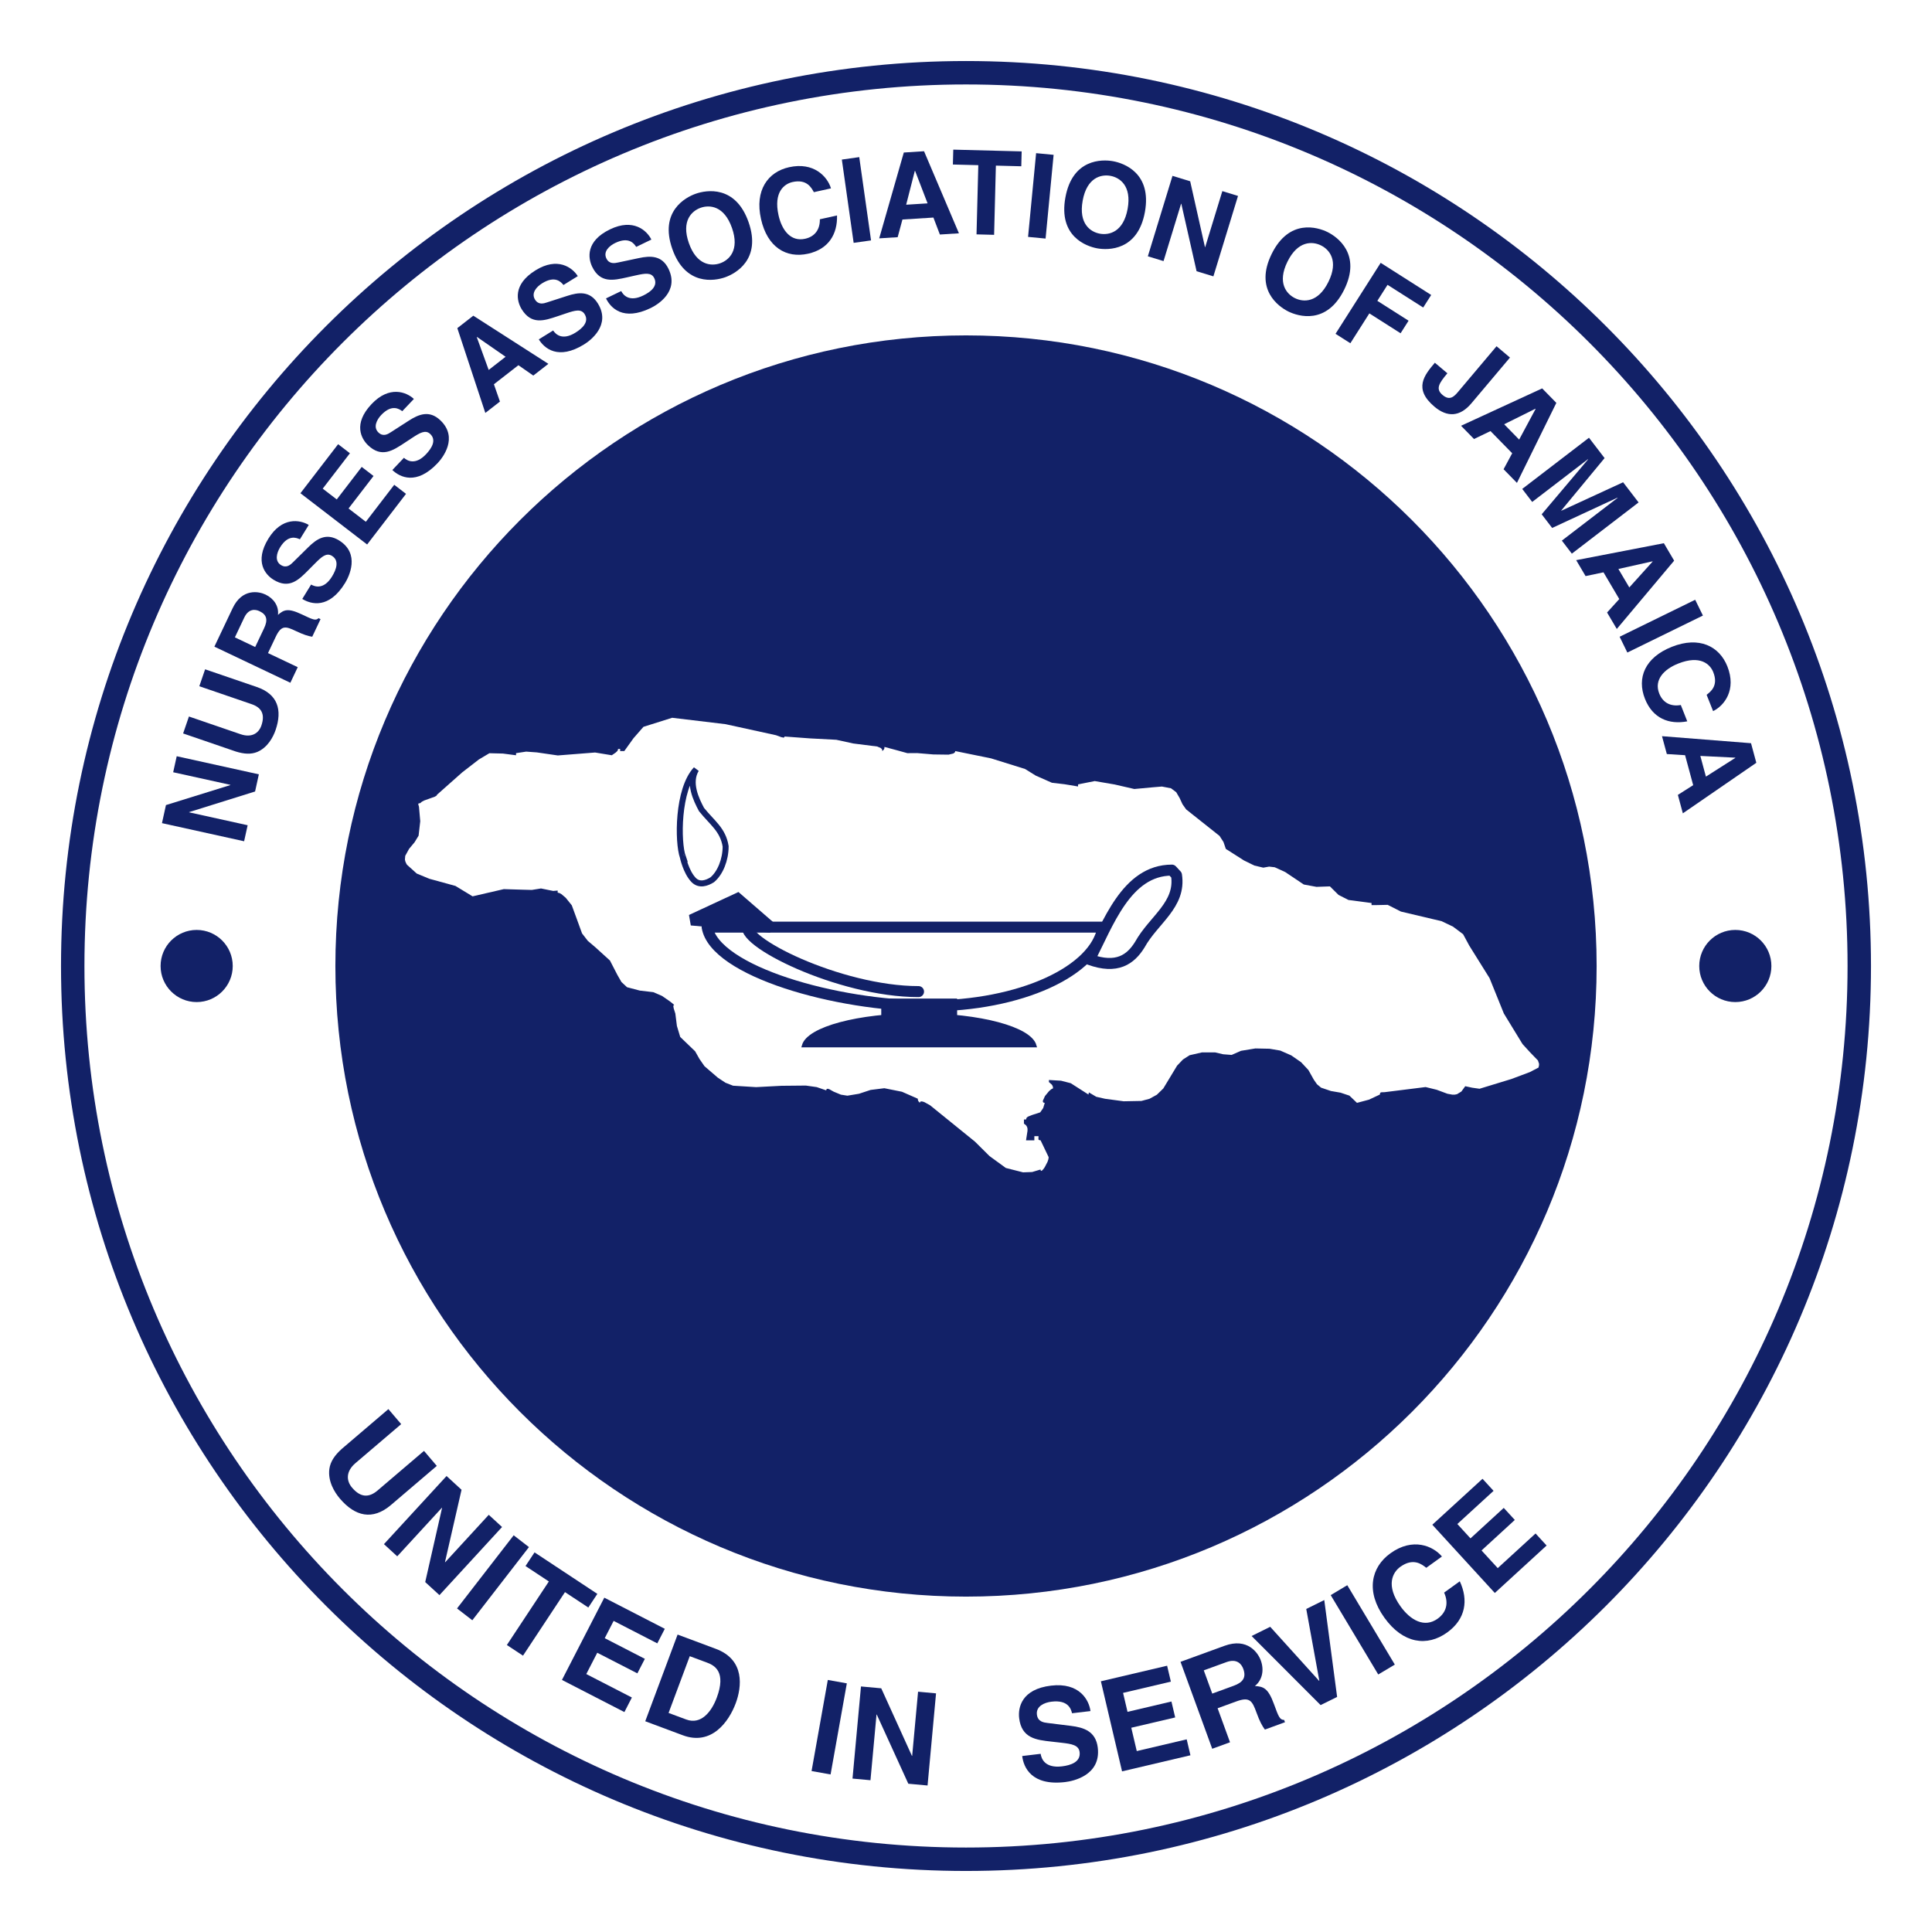 <?xml version="1.0" encoding="utf-8"?>
<!-- Generator: Adobe Illustrator 13.0.0, SVG Export Plug-In . SVG Version: 6.00 Build 14948)  -->
<!DOCTYPE svg PUBLIC "-//W3C//DTD SVG 1.0//EN" "http://www.w3.org/TR/2001/REC-SVG-20010904/DTD/svg10.dtd">
<svg version="1.0" id="Layer_1" xmlns="http://www.w3.org/2000/svg" xmlns:xlink="http://www.w3.org/1999/xlink" x="0px" y="0px"
	 width="192.756px" height="192.756px" viewBox="0 0 192.756 192.756" enable-background="new 0 0 192.756 192.756"
	 xml:space="preserve">
<g>
	<polygon fill-rule="evenodd" clip-rule="evenodd" fill="#FFFFFF" points="0,0 192.756,0 192.756,192.756 0,192.756 0,0 	"/>
	<path fill-rule="evenodd" clip-rule="evenodd" fill="#FFFFFF" d="M189.921,96.379c0,51.662-41.88,93.543-93.542,93.543
		S2.834,148.041,2.834,96.379c0-51.663,41.881-93.544,93.544-93.544S189.921,44.716,189.921,96.379L189.921,96.379z"/>
	<path fill="none" stroke="#122167" stroke-width="2.337" stroke-miterlimit="2.613" d="M185.5,96.379
		c0,49.219-39.9,89.119-89.121,89.119c-49.222,0-89.123-39.9-89.123-89.119c0-49.22,39.9-89.122,89.123-89.122
		C145.6,7.257,185.5,47.159,185.5,96.379L185.5,96.379z"/>
	<polygon fill-rule="evenodd" clip-rule="evenodd" fill="#122167" points="17.278,77.047 17.631,75.449 25.825,77.255 25.45,78.967 
		18.869,81.024 18.863,81.045 24.708,82.334 24.355,83.933 16.16,82.125 16.557,80.323 22.981,78.328 22.986,78.305 17.278,77.047 	
		"/>
	<path fill-rule="evenodd" clip-rule="evenodd" fill="#122167" d="M25.628,68.545c2.089,0.716,2.554,2.284,1.869,4.285
		c-0.251,0.729-0.799,1.752-1.828,2.191c-0.634,0.263-1.332,0.209-2.136-0.04l-5.263-1.805l0.58-1.69l5.153,1.767
		c1.104,0.377,1.812-0.097,2.077-0.872c0.389-1.138-0.004-1.792-0.965-2.122l-5.23-1.793l0.579-1.689L25.628,68.545L25.628,68.545z"
		/>
	<path fill-rule="evenodd" clip-rule="evenodd" fill="#122167" d="M25.46,64.551l-2.026-0.961l0.936-1.976
		c0.442-0.928,1.118-0.828,1.52-0.637c0.751,0.356,0.845,0.892,0.452,1.716L25.46,64.551L25.46,64.551L25.46,64.551z M28.969,68.119
		l0.736-1.554l-2.967-1.407l0.778-1.638c0.558-1.17,0.988-1.045,2.021-0.553c0.782,0.372,1.203,0.493,1.614,0.56l0.83-1.754
		l-0.201-0.096c-0.287,0.277-0.56,0.147-1.669-0.379c-1.416-0.672-1.81-0.444-2.378,0.049c0.103-0.872-0.414-1.634-1.249-2.031
		c-0.655-0.311-2.318-0.648-3.276,1.368l-1.819,3.832L28.969,68.119L28.969,68.119z"/>
	<path fill-rule="evenodd" clip-rule="evenodd" fill="#122167" d="M31.039,58.322c0.405,0.235,1.283,0.502,2.087-0.803
		c0.433-0.706,0.749-1.596-0.008-2.062c-0.558-0.343-1.038,0.102-1.683,0.749l-0.651,0.656c-0.979,0.989-1.923,1.946-3.496,0.977
		c-0.796-0.49-1.937-1.781-0.509-4.102c1.347-2.189,3.142-1.893,4.025-1.365l-0.883,1.434c-0.343-0.157-1.173-0.503-1.975,0.801
		c-0.349,0.569-0.556,1.374,0.09,1.771c0.557,0.344,0.958-0.042,1.214-0.297l1.499-1.478c0.84-0.83,1.788-1.48,3.074-0.689
		c2.149,1.324,0.99,3.627,0.604,4.256c-1.605,2.608-3.382,2.13-4.269,1.586L31.039,58.322L31.039,58.322z"/>
	<polygon fill-rule="evenodd" clip-rule="evenodd" fill="#122167" points="34.912,45.222 32.199,48.752 33.598,49.828 
		36.089,46.585 37.268,47.49 34.774,50.731 36.499,52.058 39.333,48.368 40.509,49.272 36.628,54.324 29.974,49.209 33.735,44.317 
		34.912,45.222 	"/>
	<path fill-rule="evenodd" clip-rule="evenodd" fill="#122167" d="M40.3,45.674c0.346,0.314,1.153,0.755,2.207-0.357
		c0.57-0.601,1.061-1.408,0.417-2.018c-0.475-0.452-1.037-0.114-1.8,0.386l-0.772,0.508c-1.162,0.767-2.283,1.508-3.623,0.238
		c-0.679-0.644-1.53-2.141,0.344-4.119c1.769-1.867,3.465-1.21,4.22-0.51l-1.159,1.221c-0.304-0.223-1.044-0.732-2.097,0.378
		c-0.459,0.485-0.828,1.23-0.275,1.753c0.476,0.451,0.946,0.157,1.247-0.042l1.772-1.14c0.991-0.638,2.055-1.08,3.149-0.043
		c1.832,1.736,0.225,3.758-0.282,4.291c-2.106,2.224-3.75,1.391-4.504,0.674L40.3,45.674L40.3,45.674z"/>
	<path fill-rule="evenodd" clip-rule="evenodd" fill="#122167" d="M47.565,33.629l0.018-0.016l2.86,1.982l-1.687,1.313
		L47.565,33.629L47.565,33.629L47.565,33.629z M49.277,38.339l2.444-1.902l1.487,1.034l1.504-1.17l-7.491-4.804l-1.594,1.242
		l2.794,8.46l1.458-1.134L49.277,38.339L49.277,38.339z"/>
	<path fill-rule="evenodd" clip-rule="evenodd" fill="#122167" d="M55.188,32.972c0.256,0.392,0.921,1.024,2.223,0.219
		c0.706-0.438,1.388-1.091,0.919-1.846c-0.343-0.558-0.972-0.374-1.838-0.085l-0.876,0.295c-1.32,0.443-2.591,0.873-3.563-0.696
		c-0.493-0.797-0.931-2.463,1.385-3.893c2.187-1.355,3.658-0.286,4.209,0.583l-1.431,0.885c-0.237-0.293-0.822-0.975-2.125-0.17
		c-0.566,0.352-1.114,0.977-0.714,1.624c0.344,0.558,0.875,0.394,1.216,0.277l2.003-0.646c1.121-0.364,2.263-0.519,3.056,0.763
		c1.327,2.147-0.743,3.688-1.371,4.076c-2.604,1.611-3.98,0.386-4.525-0.499L55.188,32.972L55.188,32.972z"/>
	<path fill-rule="evenodd" clip-rule="evenodd" fill="#122167" d="M61.978,29.04c0.214,0.416,0.812,1.114,2.19,0.447
		c0.747-0.36,1.494-0.941,1.106-1.739c-0.284-0.591-0.93-0.473-1.82-0.277l-0.902,0.202c-1.358,0.304-2.669,0.602-3.472-1.063
		c-0.406-0.841-0.67-2.544,1.783-3.728c2.314-1.119,3.667,0.099,4.125,1.02l-1.515,0.731c-0.204-0.317-0.717-1.056-2.096-0.39
		c-0.6,0.29-1.21,0.856-0.879,1.54c0.284,0.589,0.83,0.481,1.181,0.404l2.062-0.438c1.152-0.245,2.304-0.282,2.959,1.077
		c1.098,2.274-1.122,3.59-1.785,3.91c-2.758,1.332-3.999-0.03-4.453-0.965L61.978,29.04L61.978,29.04z"/>
	<path fill-rule="evenodd" clip-rule="evenodd" fill="#122167" d="M68.728,24.25c-0.777-2.218,0.289-3.209,1.182-3.522
		c0.894-0.312,2.345-0.2,3.12,2.017c0.777,2.218-0.29,3.208-1.181,3.522C70.955,26.578,69.503,26.467,68.728,24.25L68.728,24.25
		L68.728,24.25z M67.073,24.828c1.3,3.718,4.217,3.206,5.265,2.839c1.047-0.367,3.647-1.784,2.348-5.502
		c-1.302-3.718-4.218-3.205-5.266-2.838C68.373,19.693,65.772,21.11,67.073,24.828L67.073,24.828z"/>
	<path fill-rule="evenodd" clip-rule="evenodd" fill="#122167" d="M81.198,19.173c-0.246-0.46-0.715-1.326-2.13-1.011
		c-0.821,0.185-1.908,1-1.393,3.317c0.327,1.471,1.203,2.665,2.652,2.343c0.947-0.212,1.49-0.896,1.471-1.944l1.712-0.381
		c0.054,1.855-0.833,3.358-2.886,3.815c-2.18,0.486-4.069-0.639-4.7-3.467c-0.638-2.863,0.691-4.693,2.803-5.162
		c2.452-0.547,3.82,0.921,4.181,2.11L81.198,19.173L81.198,19.173z"/>
	<polygon fill-rule="evenodd" clip-rule="evenodd" fill="#122167" points="86.904,23.985 85.169,24.23 83.991,15.921 85.727,15.676 
		86.904,23.985 	"/>
	<path fill-rule="evenodd" clip-rule="evenodd" fill="#122167" d="M91.273,17.044l0.024-0.001l1.248,3.246l-2.137,0.135
		L91.273,17.044L91.273,17.044L91.273,17.044z M90.036,21.901l3.09-0.195l0.646,1.692l1.901-0.121l-3.481-8.188l-2.019,0.128
		l-2.455,8.563l1.843-0.116L90.036,21.901L90.036,21.901z"/>
	<polygon fill-rule="evenodd" clip-rule="evenodd" fill="#122167" points="99.182,23.429 97.428,23.383 97.606,16.479 95.07,16.414 
		95.109,14.929 101.932,15.105 101.894,16.589 99.359,16.523 99.182,23.429 	"/>
	<polygon fill-rule="evenodd" clip-rule="evenodd" fill="#122167" points="104.318,23.802 102.57,23.635 103.373,15.281 
		105.119,15.448 104.318,23.802 	"/>
	<path fill-rule="evenodd" clip-rule="evenodd" fill="#122167" d="M108.018,20.022c0.419-2.311,1.836-2.647,2.766-2.478
		c0.932,0.168,2.138,0.982,1.72,3.292c-0.421,2.312-1.836,2.649-2.768,2.48C108.804,23.148,107.598,22.334,108.018,20.022
		L108.018,20.022L108.018,20.022z M106.293,19.709c-0.705,3.875,2.083,4.869,3.177,5.068c1.093,0.198,4.054,0.249,4.758-3.627
		c0.702-3.875-2.085-4.869-3.179-5.066C109.956,15.884,106.995,15.834,106.293,19.709L106.293,19.709z"/>
	<polygon fill-rule="evenodd" clip-rule="evenodd" fill="#122167" points="121.953,19.069 123.517,19.548 121.06,27.572 
		119.383,27.06 117.861,20.334 117.838,20.327 116.086,26.05 114.521,25.571 116.979,17.546 118.745,18.086 120.219,24.652 
		120.241,24.657 121.953,19.069 	"/>
	<path fill-rule="evenodd" clip-rule="evenodd" fill="#122167" d="M128.45,26.107c1.038-2.108,2.491-2.042,3.341-1.624
		c0.849,0.419,1.786,1.532,0.746,3.639c-1.04,2.105-2.494,2.042-3.343,1.623C128.347,29.326,127.409,28.212,128.45,26.107
		L128.45,26.107L128.45,26.107z M126.877,25.331c-1.742,3.532,0.665,5.254,1.661,5.747c0.996,0.49,3.829,1.353,5.572-2.179
		c1.74-3.531-0.668-5.254-1.662-5.747C131.452,22.66,128.619,21.798,126.877,25.331L126.877,25.331z"/>
	<polygon fill-rule="evenodd" clip-rule="evenodd" fill="#122167" points="134.726,34.245 133.246,33.305 137.751,26.223 
		142.791,29.43 141.993,30.682 138.435,28.418 137.418,30.015 140.534,31.997 139.737,33.25 136.62,31.267 134.726,34.245 	"/>
	<path fill-rule="evenodd" clip-rule="evenodd" fill="#122167" d="M146.808,40.232c-1.145,1.36-2.409,1.426-3.695,0.341
		c-2.134-1.8-0.99-3.159,0.043-4.383l1.25,1.053c-0.851,1.01-1.195,1.562-0.479,2.166c0.697,0.587,1.126,0.186,1.54-0.307
		l3.844-4.558l1.339,1.13L146.808,40.232L146.808,40.232z"/>
	<path fill-rule="evenodd" clip-rule="evenodd" fill="#122167" d="M153.194,40.777l0.017,0.016l-1.645,3.065l-1.496-1.529
		L153.194,40.777L153.194,40.777L153.194,40.777z M148.707,43.009l2.165,2.212l-0.859,1.596l1.333,1.362l3.93-7.983l-1.414-1.446
		l-8.092,3.729l1.292,1.322L148.707,43.009L148.707,43.009z"/>
	<polygon fill-rule="evenodd" clip-rule="evenodd" fill="#122167" points="156.823,55.237 155.826,53.937 161.393,49.669 
		161.378,49.651 154.859,52.674 153.815,51.311 158.446,45.83 158.433,45.811 152.867,50.079 151.873,48.779 158.533,43.673 
		160.089,45.705 155.765,50.935 155.778,50.954 161.938,48.116 163.482,50.128 156.823,55.237 	"/>
	<path fill-rule="evenodd" clip-rule="evenodd" fill="#122167" d="M164.871,56.004l0.013,0.021l-2.328,2.583l-1.089-1.842
		L164.871,56.004L164.871,56.004L164.871,56.004z M159.981,57.101l1.575,2.667l-1.218,1.342l0.97,1.641l5.722-6.814l-1.026-1.741
		l-8.748,1.691l0.938,1.589L159.981,57.101L159.981,57.101z"/>
	<polygon fill-rule="evenodd" clip-rule="evenodd" fill="#122167" points="162.361,65.104 161.59,63.529 169.129,59.839 
		169.9,61.414 162.361,65.104 	"/>
	<path fill-rule="evenodd" clip-rule="evenodd" fill="#122167" d="M170.269,69.32c0.415-0.316,1.197-0.914,0.663-2.262
		c-0.31-0.783-1.288-1.729-3.494-0.854c-1.4,0.554-2.441,1.61-1.896,2.987c0.357,0.903,1.117,1.33,2.152,1.148l0.645,1.63
		c-1.824,0.345-3.447-0.294-4.222-2.25c-0.823-2.076-0.009-4.119,2.685-5.187c2.729-1.081,4.743-0.055,5.539,1.956
		c0.926,2.337-0.309,3.917-1.425,4.46L170.269,69.32L170.269,69.32z"/>
	<path fill-rule="evenodd" clip-rule="evenodd" fill="#122167" d="M173.128,75.592l0.006,0.022l-2.934,1.869l-0.557-2.064
		L173.128,75.592L173.128,75.592L173.128,75.592z M168.121,75.346l0.808,2.99l-1.528,0.97l0.497,1.84l7.33-5.043l-0.528-1.953
		l-8.882-0.701l0.482,1.782L168.121,75.346L168.121,75.346z"/>
	<path fill-rule="evenodd" clip-rule="evenodd" fill="#122167" d="M23.22,96.379c0,1.986-1.611,3.598-3.598,3.598
		c-1.987,0-3.6-1.611-3.6-3.598c0-1.988,1.613-3.599,3.6-3.599C21.608,92.78,23.22,94.391,23.22,96.379L23.22,96.379z"/>
	<path fill-rule="evenodd" clip-rule="evenodd" fill="#122167" d="M176.732,96.379c0,1.986-1.612,3.598-3.6,3.598
		s-3.598-1.611-3.598-3.598c0-1.988,1.61-3.599,3.598-3.599S176.732,94.391,176.732,96.379L176.732,96.379z"/>
	<path fill-rule="evenodd" clip-rule="evenodd" fill="#122167" d="M39.013,150.148c-1.848,1.578-3.593,1.137-5.102-0.633
		c-0.551-0.646-1.211-1.738-1.051-2.957c0.104-0.748,0.547-1.379,1.234-1.998l4.657-3.973l1.276,1.498l-4.558,3.887
		c-0.979,0.836-0.926,1.77-0.341,2.453c0.858,1.01,1.699,1.002,2.549,0.275l4.626-3.945l1.277,1.498L39.013,150.148L39.013,150.148z
		"/>
	<polygon fill-rule="evenodd" clip-rule="evenodd" fill="#122167" points="48.765,151.133 50.09,152.35 43.844,159.146 
		42.424,157.844 44.104,150.445 44.087,150.428 39.632,155.275 38.307,154.059 44.553,147.262 46.048,148.635 44.397,155.848 
		44.416,155.865 48.765,151.133 	"/>
	<polygon fill-rule="evenodd" clip-rule="evenodd" fill="#122167" points="47.123,161.654 45.598,160.475 51.25,153.176 
		52.774,154.354 47.123,161.654 	"/>
	<polygon fill-rule="evenodd" clip-rule="evenodd" fill="#122167" points="52.18,165.186 50.57,164.123 54.759,157.783 
		52.43,156.244 53.332,154.881 59.597,159.021 58.696,160.383 56.368,158.846 52.18,165.186 	"/>
	<polygon fill-rule="evenodd" clip-rule="evenodd" fill="#122167" points="65.579,163.959 61.223,161.717 60.335,163.441 
		64.337,165.502 63.59,166.951 59.588,164.895 58.494,167.021 63.042,169.361 62.296,170.814 56.066,167.607 60.291,159.4 
		66.327,162.506 65.579,163.959 	"/>
	<path fill-rule="evenodd" clip-rule="evenodd" fill="#122167" d="M68.817,165.238l1.735,0.646c0.77,0.285,1.91,0.945,0.958,3.5
		c-0.531,1.42-1.577,2.719-3.046,2.17l-1.76-0.654L68.817,165.238L68.817,165.238L68.817,165.238z M64.376,171.73l3.748,1.398
		c2.854,1.066,4.586-1.334,5.278-3.189c0.61-1.639,0.934-4.346-1.98-5.432l-3.818-1.426L64.376,171.73L64.376,171.73z"/>
	<polygon fill-rule="evenodd" clip-rule="evenodd" fill="#122167" points="82.867,177.037 80.97,176.697 82.591,167.609 
		84.489,167.949 82.867,177.037 	"/>
	<polygon fill-rule="evenodd" clip-rule="evenodd" fill="#122167" points="91.596,168.781 93.389,168.947 92.543,178.139 
		90.623,177.963 87.475,171.062 87.45,171.062 86.847,177.613 85.055,177.449 85.9,168.258 87.922,168.443 90.982,175.182 
		91.008,175.184 91.596,168.781 	"/>
	<path fill-rule="evenodd" clip-rule="evenodd" fill="#122167" d="M103.826,174.979c0.072,0.508,0.442,1.447,2.115,1.252
		c0.906-0.107,1.89-0.445,1.773-1.416c-0.084-0.715-0.796-0.824-1.794-0.939l-1.01-0.115c-1.521-0.168-2.99-0.33-3.229-2.35
		c-0.119-1.02,0.216-2.885,3.19-3.236c2.81-0.332,3.78,1.418,3.926,2.539l-1.839,0.217c-0.1-0.402-0.366-1.355-2.04-1.156
		c-0.728,0.086-1.565,0.457-1.466,1.287c0.084,0.717,0.689,0.797,1.083,0.842l2.299,0.285c1.288,0.158,2.497,0.533,2.692,2.18
		c0.326,2.76-2.455,3.334-3.259,3.428c-3.345,0.396-4.147-1.463-4.281-2.598L103.826,174.979L103.826,174.979z"/>
	<polygon fill-rule="evenodd" clip-rule="evenodd" fill="#122167" points="116.818,167.777 112.049,168.9 112.493,170.791 
		116.874,169.76 117.249,171.35 112.868,172.377 113.415,174.705 118.397,173.535 118.77,175.125 111.948,176.729 109.836,167.742 
		116.443,166.189 116.818,167.777 	"/>
	<path fill-rule="evenodd" clip-rule="evenodd" fill="#122167" d="M120.947,168.971l-0.845-2.32l2.259-0.822
		c1.062-0.387,1.515,0.213,1.682,0.674c0.312,0.857-0.027,1.352-0.97,1.691L120.947,168.971L120.947,168.971L120.947,168.971z
		 M120.944,174.475l1.775-0.648l-1.238-3.395l1.872-0.682c1.34-0.49,1.581-0.057,2.012,1.127c0.325,0.895,0.562,1.314,0.832,1.682
		l2.006-0.732l-0.084-0.229c-0.439-0.006-0.555-0.318-1.017-1.586c-0.589-1.619-1.073-1.744-1.9-1.799
		c0.751-0.602,0.936-1.6,0.588-2.553c-0.273-0.75-1.317-2.299-3.623-1.457l-4.386,1.598L120.944,174.475L120.944,174.475z"/>
	<polygon fill-rule="evenodd" clip-rule="evenodd" fill="#122167" points="130.325,160.527 132.122,159.637 133.405,169.303 
		131.757,170.117 124.874,163.225 126.729,162.307 131.605,167.697 131.629,167.686 130.325,160.527 	"/>
	<polygon fill-rule="evenodd" clip-rule="evenodd" fill="#122167" points="139.161,166.076 137.508,167.064 132.765,159.146 
		134.418,158.156 139.161,166.076 	"/>
	<path fill-rule="evenodd" clip-rule="evenodd" fill="#122167" d="M142.299,156.42c-0.448-0.357-1.297-1.027-2.59-0.098
		c-0.753,0.543-1.495,1.84,0.029,3.957c0.97,1.348,2.374,2.172,3.697,1.217c0.867-0.623,1.119-1.551,0.645-2.602l1.564-1.127
		c0.86,1.85,0.616,3.756-1.263,5.107c-1.993,1.438-4.392,1.119-6.254-1.467c-1.887-2.619-1.338-5.045,0.595-6.434
		c2.241-1.615,4.261-0.727,5.141,0.32L142.299,156.42L142.299,156.42z"/>
	<polygon fill-rule="evenodd" clip-rule="evenodd" fill="#122167" points="149.013,148.742 145.399,152.051 146.711,153.484 
		150.029,150.443 151.132,151.646 147.814,154.689 149.429,156.451 153.203,152.996 154.305,154.197 149.138,158.932 
		142.903,152.123 147.911,147.539 149.013,148.742 	"/>
	<path fill-rule="evenodd" clip-rule="evenodd" fill="#122167" d="M159.296,96.379c0,34.748-28.17,62.916-62.917,62.916
		c-34.75,0-62.918-28.168-62.918-62.916s28.168-62.917,62.918-62.917C131.126,33.462,159.296,61.631,159.296,96.379L159.296,96.379z
		"/>
	<polygon fill-rule="evenodd" clip-rule="evenodd" fill="#FFFFFF" points="67.062,71.613 64.198,72.515 63.204,73.652 
		62.285,74.935 61.869,74.935 61.876,74.784 61.868,74.726 61.809,74.722 61.66,74.728 61.643,74.838 61.592,74.932 61.423,75.089 
		61.039,75.352 59.37,75.078 55.651,75.371 53.562,75.067 52.496,74.989 51.486,75.143 51.486,75.352 50.171,75.182 48.826,75.149 
		47.777,75.773 46.125,77.051 43.593,79.296 43.579,79.348 43.535,79.396 43.375,79.488 42.875,79.667 42.317,79.867 42.089,79.987 
		41.932,80.127 41.771,80.157 41.738,80.193 41.729,80.238 41.802,80.498 41.928,81.931 41.764,83.373 41.363,84.03 40.814,84.69 
		40.43,85.387 40.399,85.759 40.442,85.952 40.531,86.151 40.602,86.274 41.578,87.154 42.831,87.674 45.438,88.389 47.149,89.428 
		50.265,88.708 52.131,88.765 53.056,88.789 53.978,88.642 54.803,88.81 55.194,88.888 55.639,88.851 55.639,89.058 55.817,89.099 
		56.018,89.21 56.442,89.571 57.047,90.323 57.562,91.728 58.071,93.127 58.646,93.87 59.4,94.511 60.855,95.832 61.598,97.271 
		62.002,97.977 62.557,98.494 63.83,98.83 65.178,98.988 66.049,99.363 66.821,99.896 67.165,100.168 67.269,100.273 
		67.202,100.299 67.177,100.371 67.215,100.607 67.379,101.123 67.535,102.359 67.866,103.459 69.353,104.887 69.785,105.652 
		70.287,106.375 71.621,107.523 72.384,108.025 73.135,108.32 75.434,108.463 77.962,108.33 80.4,108.307 81.486,108.461 
		82.43,108.785 82.457,108.678 82.527,108.631 82.63,108.635 82.751,108.678 83.176,108.916 83.898,109.215 84.544,109.316 
		85.701,109.125 86.861,108.742 88.231,108.572 89.988,108.924 91.567,109.617 91.583,109.756 91.627,109.865 91.772,110.033 
		91.785,109.967 91.812,109.922 91.914,109.885 92.06,109.904 92.231,109.963 92.793,110.273 97.265,113.895 98.728,115.346 
		100.354,116.529 102.072,116.965 102.979,116.932 103.82,116.68 103.83,116.766 103.855,116.812 103.898,116.818 103.95,116.795 
		104.083,116.664 104.234,116.451 104.514,115.912 104.599,115.656 104.625,115.451 103.82,113.771 103.664,113.742 
		103.627,113.707 103.605,113.66 103.612,113.355 103.197,113.355 103.197,113.771 102.367,113.771 102.513,112.83 102.517,112.623 
		102.473,112.432 102.359,112.258 102.158,112.109 102.158,111.693 102.367,111.693 102.415,111.535 102.543,111.414 
		102.957,111.248 103.782,110.98 104.081,110.549 104.235,110.033 104.139,110.018 104.077,109.977 104.048,109.908 
		104.046,109.824 104.256,109.355 104.664,108.861 104.878,108.678 105.066,108.578 105.033,108.371 104.943,108.215 
		104.651,107.957 104.651,107.75 105.857,107.822 106.829,108.072 108.597,109.203 108.636,108.988 109.375,109.426 
		110.251,109.625 112.111,109.875 113.881,109.842 114.688,109.625 115.421,109.221 116.063,108.596 116.599,107.709 
		117.439,106.32 118.023,105.707 118.683,105.281 119.922,104.998 121.227,104.996 122.033,105.184 122.881,105.25 123.815,104.84 
		125.249,104.604 126.663,104.633 127.733,104.816 128.832,105.299 129.812,105.979 130.539,106.756 131.076,107.715 
		131.393,108.174 131.804,108.516 132.787,108.85 133.747,109.016 134.63,109.311 135.386,110.033 136.577,109.715 137.671,109.203 
		137.683,109.1 137.714,109.031 137.761,108.994 137.821,108.977 138.139,108.967 142.234,108.455 143.342,108.727 144.407,109.123 
		144.907,109.215 145.146,109.213 145.373,109.164 145.804,108.9 146.187,108.371 146.875,108.52 147.614,108.625 150.791,107.654 
		152.627,106.965 153.5,106.51 153.551,106.27 153.551,106.127 153.441,105.803 152.651,104.986 151.903,104.166 150.97,102.641 
		150.04,101.117 148.612,97.586 146.587,94.341 145.974,93.206 144.973,92.454 143.83,91.907 139.774,90.948 138.452,90.277 
		137.255,90.303 136.839,90.303 136.839,90.095 134.537,89.79 133.543,89.285 132.687,88.435 131.343,88.482 130.078,88.247 
		128.221,87.002 127.177,86.526 126.621,86.462 126.04,86.566 125.146,86.355 124.117,85.851 122.302,84.696 122.067,84.007 
		121.673,83.398 118.343,80.755 117.977,80.238 117.691,79.618 117.352,79.039 116.832,78.648 115.924,78.473 115.035,78.547 
		113.171,78.719 111.205,78.267 109.219,77.927 107.559,78.258 107.559,78.466 106.209,78.243 104.949,78.096 103.333,77.381 
		102.27,76.721 98.88,75.663 95.306,74.935 95.293,75.01 95.257,75.073 95.122,75.176 94.636,75.291 93.119,75.271 91.502,75.136 
		90.528,75.143 89.483,74.854 88.244,74.521 88.232,74.668 88.194,74.765 88.035,74.935 87.995,74.753 87.881,74.634 87.523,74.48 
		85.128,74.177 83.441,73.808 80.821,73.67 78.276,73.482 78.249,73.563 78.181,73.594 77.949,73.546 77.426,73.353 72.388,72.251 
		67.062,71.613 	"/>
	
		<path fill-rule="evenodd" clip-rule="evenodd" fill="#FFFFFF" stroke="#122167" stroke-width="1.098" stroke-linecap="round" stroke-linejoin="round" stroke-miterlimit="2.613" d="
		M70.553,92.5c0.741,4.4,12.913,7.861,22.078,7.861c9.163,0,16.678-3.461,17.418-7.861H70.553L70.553,92.5z"/>
	
		<path fill-rule="evenodd" clip-rule="evenodd" fill="#122167" stroke="#122167" stroke-width="0.34" stroke-miterlimit="2.613" d="
		M80.174,104.322c0.493-1.717,5.466-3.064,11.533-3.064c6.068,0,11.042,1.348,11.533,3.064H80.174L80.174,104.322z"/>
	
		<path fill-rule="evenodd" clip-rule="evenodd" fill="#FFFFFF" stroke="#122167" stroke-width="1.098" stroke-linecap="round" stroke-linejoin="round" stroke-miterlimit="2.613" d="
		M116.92,86.812l0.458,0.496c0.456,2.973-2.284,4.457-3.655,6.934c-0.914,1.484-2.285,2.477-5.023,1.484
		C110.526,92.261,112.352,86.812,116.92,86.812L116.92,86.812L116.92,86.812z"/>
	
		<polygon fill-rule="evenodd" clip-rule="evenodd" fill="#122167" stroke="#122167" stroke-width="0.319" stroke-miterlimit="2.613" points="
		95.333,101.932 88.083,101.932 88.083,99.787 95.333,99.787 95.333,101.932 	"/>
	
		<polygon fill-rule="evenodd" clip-rule="evenodd" fill="#122167" stroke="#122167" stroke-width="1.098" stroke-miterlimit="2.613" points="
		68.97,91.786 73.583,89.643 76.879,92.5 68.97,91.786 	"/>
	
		<path fill="none" stroke="#122167" stroke-width="1.098" stroke-linecap="round" stroke-linejoin="round" stroke-miterlimit="2.613" d="
		M74.639,92.214c-1.165,1.58,9.094,6.718,17.003,6.718"/>
	<path fill="none" stroke="#122167" stroke-width="0.598" stroke-miterlimit="2.613" d="M69.184,87.775
		c0.577,0.612,1.34,0.335,1.875,0c0.801-0.668,1.338-2.002,1.338-3.337c-0.269-1.668-1.338-2.336-2.409-3.673
		c-0.535-1.001-1.339-2.671-0.535-4.007c-1.875,2.004-1.848,7.287-1.324,8.754C68.128,85.512,68.435,86.98,69.184,87.775
		L69.184,87.775z"/>
</g>
</svg>
